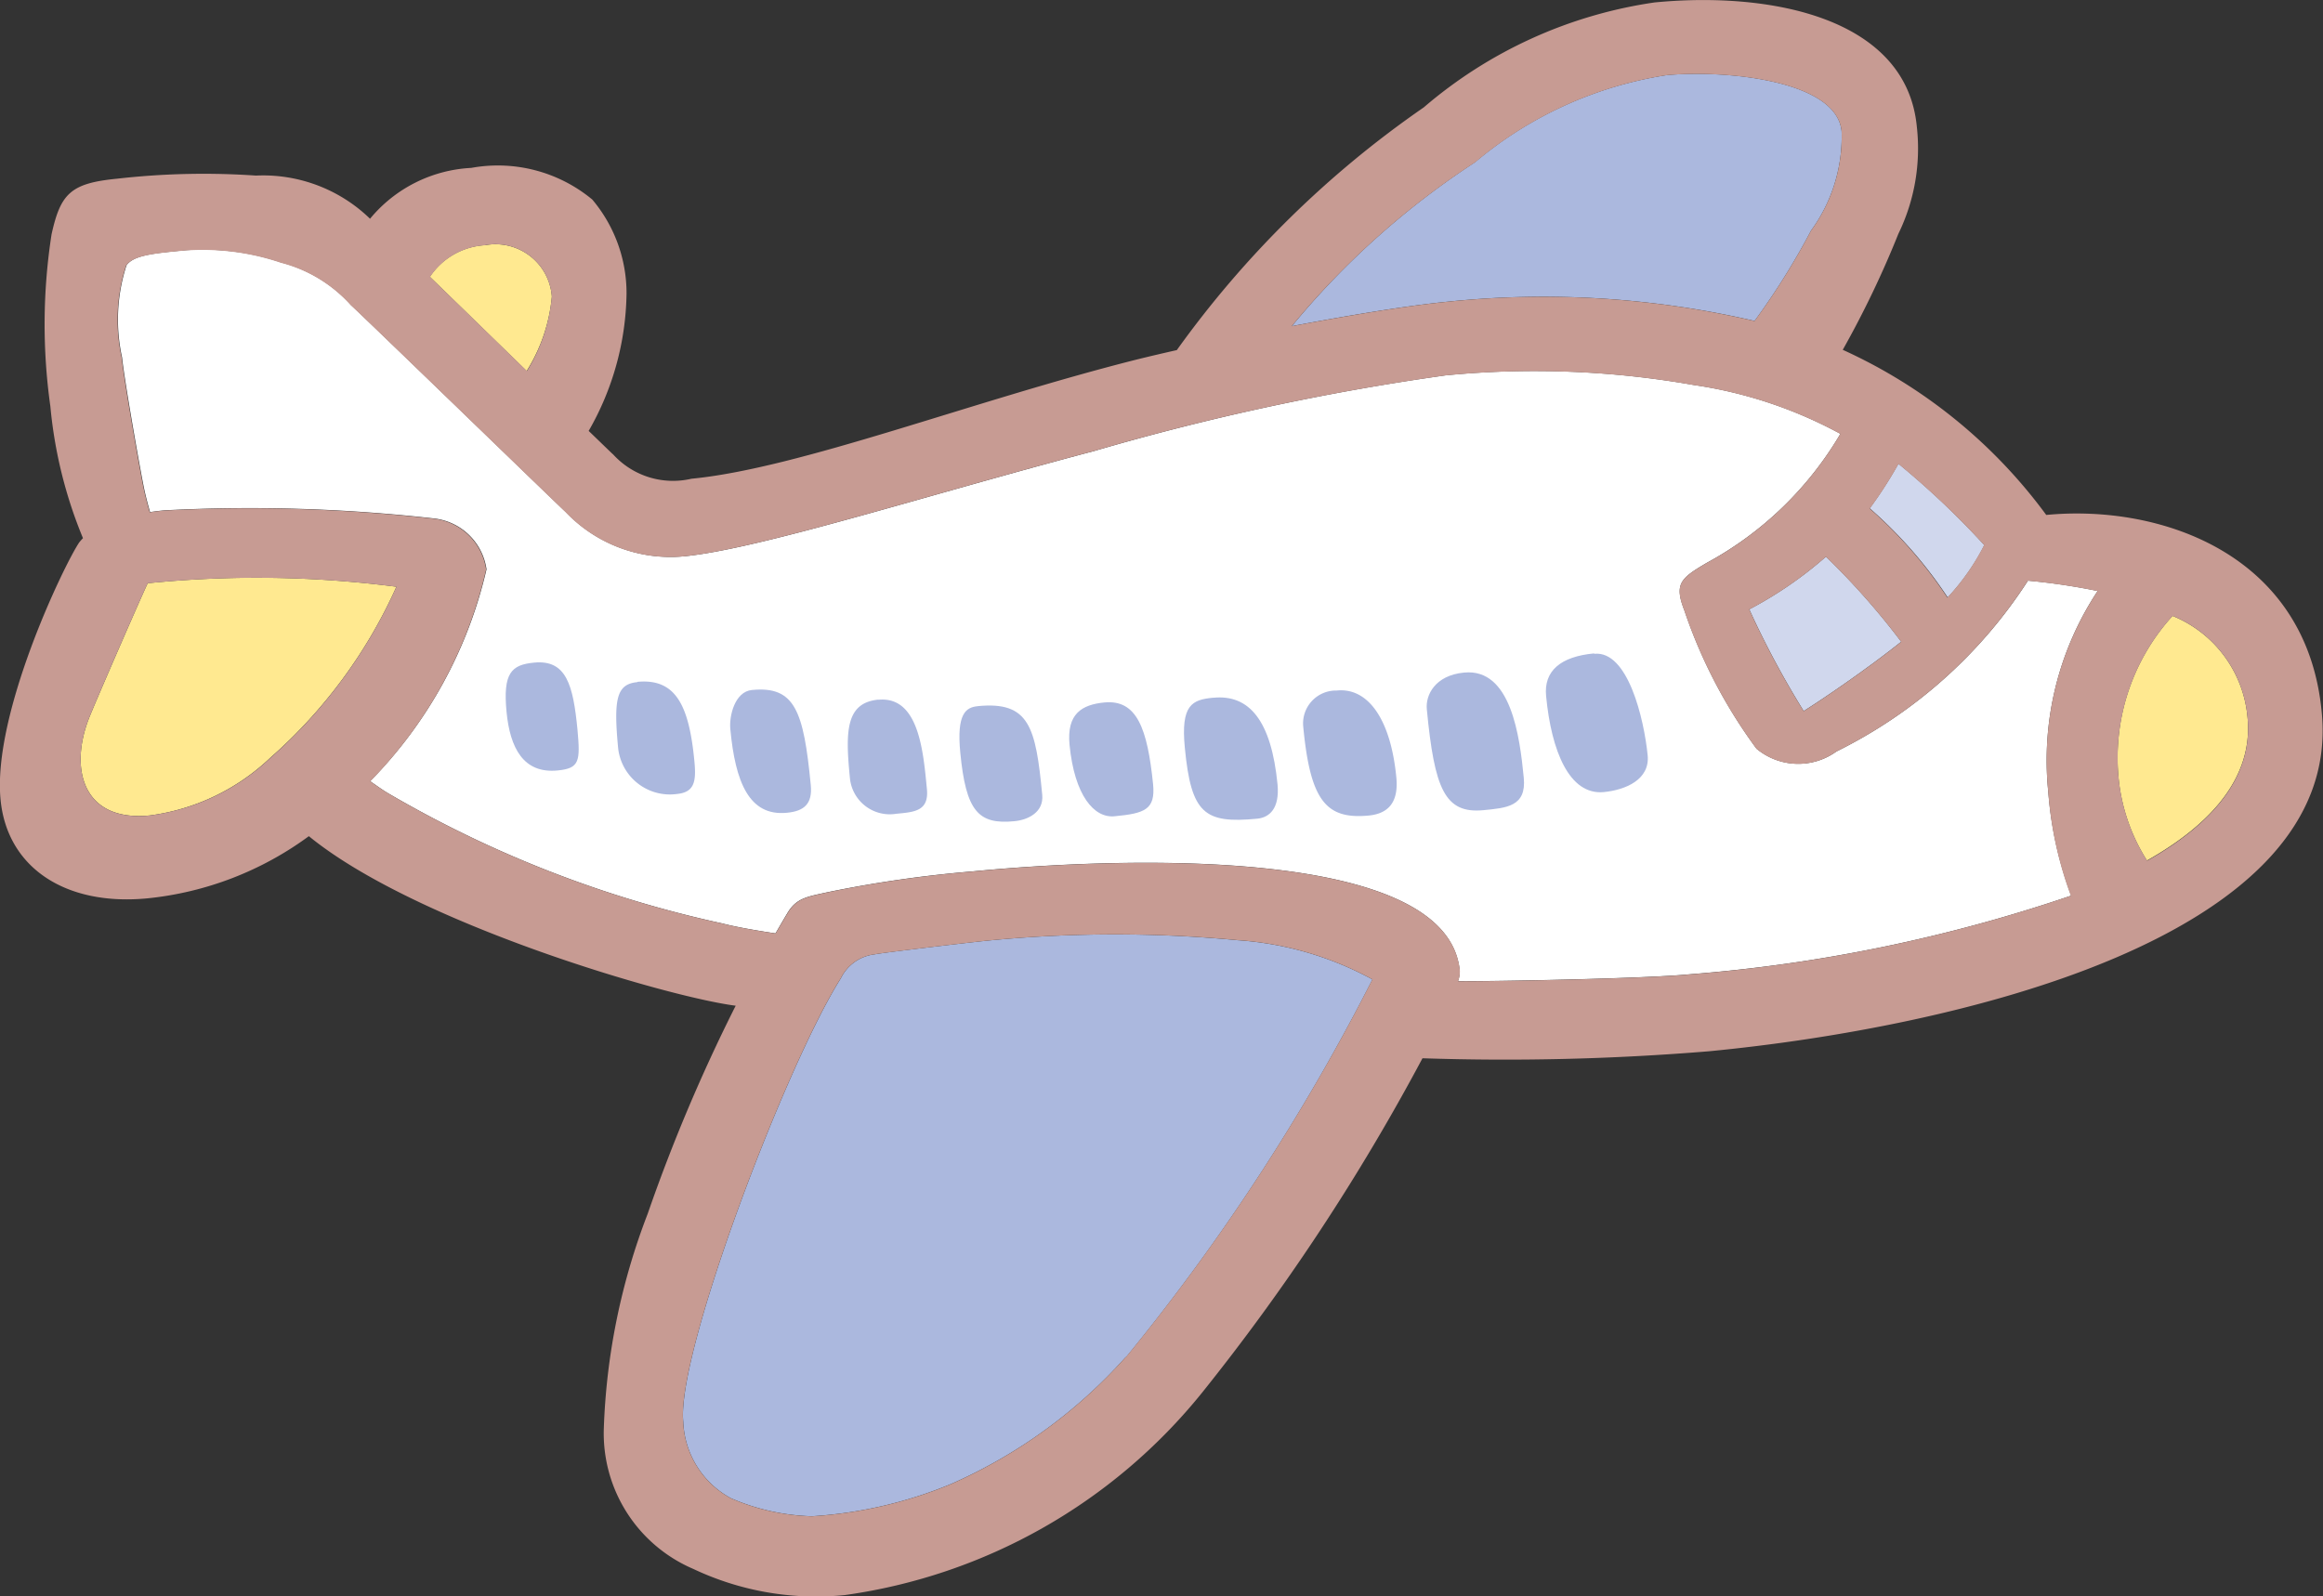 <svg xmlns="http://www.w3.org/2000/svg" xmlns:xlink="http://www.w3.org/1999/xlink" width="41.096" height="28.242" viewBox="0 0 41.096 28.242">
  <rect x="0" y="0" width="41.096" height="28.242" fill="#333333" stroke="none"/>
  <defs>
    <clipPath id="clip-path">
      <rect id="Rectangle_1671" data-name="Rectangle 1671" width="41.096" height="28.242" fill="none"/>
    </clipPath>
  </defs>
  <g id="Group_4165" data-name="Group 4165" transform="translate(0 0)">
    <g id="Group_4164" data-name="Group 4164" transform="translate(0 0)" clip-path="url(#clip-path)">
      <path id="Path_12618" data-name="Path 12618" d="M68.514,17.932a4.024,4.024,0,0,1-.649.927,7.816,7.816,0,0,0-1.38-1.578,7.4,7.4,0,0,0,.508-.79,14.8,14.8,0,0,1,1.52,1.441" transform="translate(-33.408 -8.287)" fill="#d0d7ed"/>
      <path id="Path_12619" data-name="Path 12619" d="M63.555,19.791A12.9,12.9,0,0,1,64.889,21.3c-.586.468-1.343.986-1.725,1.227a15.9,15.9,0,0,1-.963-1.8,6.963,6.963,0,0,0,1.354-.93" transform="translate(-31.255 -9.945)" fill="#d0d7ed"/>
      <path id="Path_12620" data-name="Path 12620" d="M49.181,4.19a6.882,6.882,0,0,1,3.384-1.539c.989-.095,3.014.074,3.1.994A2.818,2.818,0,0,1,55.125,5.4a12.723,12.723,0,0,1-1,1.6,16.5,16.5,0,0,0-5.436-.34c-.687.067-1.724.237-2.75.432a14.354,14.354,0,0,1,3.24-2.9" transform="translate(-23.085 -1.321)" fill="#abb8de"/>
      <path id="Path_12621" data-name="Path 12621" d="M16.268,8.712a1,1,0,0,1,1.178.91A2.985,2.985,0,0,1,17,10.939c-.565-.55-1.193-1.162-1.713-1.667a1.258,1.258,0,0,1,.977-.56" transform="translate(-7.683 -4.374)" fill="#ffe990"/>
      <path id="Path_12622" data-name="Path 12622" d="M4.081,24.752c-1.156.111-1.421-.8-1.071-1.71.079-.209.917-2.137,1.043-2.4a19.263,19.263,0,0,1,4.4.062,8.829,8.829,0,0,1-2.233,3.028,3.814,3.814,0,0,1-2.143,1.021" transform="translate(-1.44 -10.322)" fill="#ffe990"/>
      <path id="Path_12623" data-name="Path 12623" d="M32.116,40.71a8.994,8.994,0,0,1-3.1,2.251,7.657,7.657,0,0,1-2.452.567,3.867,3.867,0,0,1-1.431-.318,1.61,1.61,0,0,1-.846-1.358c-.117-1.231,1.831-6.332,2.787-7.841a.764.764,0,0,1,.6-.426c.148-.031,1.71-.215,2.008-.244a23.16,23.16,0,0,1,4.416-.006,5.79,5.79,0,0,1,2.382.694,36.985,36.985,0,0,1-4.358,6.683" transform="translate(-12.2 -16.698)" fill="#abb8de"/>
      <path id="Path_12624" data-name="Path 12624" d="M32,21.7c-.784.075-3.358.124-4.084.121a.5.5,0,0,0,.031-.184c-.217-2.251-6.136-2-8.62-1.759a21.563,21.563,0,0,0-2.576.371c-.35.078-.541.1-.7.37-.07.116-.139.237-.209.356-.376-.056-.728-.12-.944-.177a20.212,20.212,0,0,1-5.932-2.316c-.1-.062-.194-.131-.295-.2a7.873,7.873,0,0,0,2.059-3.749,1.055,1.055,0,0,0-.926-.9,29.132,29.132,0,0,0-4.766-.144c-.084.007-.17.018-.26.031-.046-.16-.088-.322-.12-.488-.1-.516-.34-1.892-.375-2.247a3.119,3.119,0,0,1,.078-1.631c.127-.18.475-.213,1.039-.267a4.331,4.331,0,0,1,1.7.217,2.5,2.5,0,0,1,1.234.753c.221.2,3.582,3.459,3.8,3.663a2.56,2.56,0,0,0,2.09.783c1.339-.13,4.244-1.068,7.255-1.863A43.9,43.9,0,0,1,27.7,11.1a16.2,16.2,0,0,1,4.382.17,7.777,7.777,0,0,1,2.6.865,6.131,6.131,0,0,1-2.36,2.281c-.466.274-.585.37-.4.845a8.932,8.932,0,0,0,1.276,2.446,1.154,1.154,0,0,0,1.415.048,8.521,8.521,0,0,0,3.387-3.022,11.359,11.359,0,0,1,1.233.183,5.431,5.431,0,0,0-.874,3.553,6.686,6.686,0,0,0,.405,1.838A27.564,27.564,0,0,1,32,21.7" transform="translate(-2.123 -4.459)" fill="#fff"/>
      <path id="Path_12625" data-name="Path 12625" d="M75.822,26.236a3.327,3.327,0,0,1-.5-1.423,3.729,3.729,0,0,1,.951-2.908A2.143,2.143,0,0,1,77.6,23.7c.1,1.031-.6,1.867-1.778,2.533" transform="translate(-37.839 -11.007)" fill="#ffe990"/>
      <path id="Path_12626" data-name="Path 12626" d="M36.2,9.112a9.16,9.16,0,0,0-3.6-2.922,17.31,17.31,0,0,0,.984-2.053,3.447,3.447,0,0,0,.327-1.89C33.73.312,31.324-.156,29.272.043A8.033,8.033,0,0,0,25.188,1.9a17.854,17.854,0,0,0-4.369,4.295c-.258.058-.491.113-.686.161-2.915.732-5.991,1.932-7.9,2.115a1.432,1.432,0,0,1-1.383-.427c-.041-.036-.2-.192-.436-.419a5,5,0,0,0,.67-2.435,2.571,2.571,0,0,0-.606-1.659,2.617,2.617,0,0,0-2.142-.56,2.485,2.485,0,0,0-1.79.9l-.018-.018a2.714,2.714,0,0,0-2-.746,13.49,13.49,0,0,0-2.456.055c-.821.08-1,.261-1.16.985A10.387,10.387,0,0,0,.891,7.19a8.009,8.009,0,0,0,.577,2.333A.945.945,0,0,0,1.4,9.6c-.268.4-1.537,3.036-1.39,4.55.115,1.2,1.145,1.887,2.6,1.746a5.8,5.8,0,0,0,2.854-1.1c1.886,1.543,6.359,2.85,7.551,3a30.072,30.072,0,0,0-1.557,3.682,11.63,11.63,0,0,0-.776,3.8,2.609,2.609,0,0,0,1.583,2.484,5.076,5.076,0,0,0,2.68.463,9.87,9.87,0,0,0,6.32-3.581,38.122,38.122,0,0,0,3.9-5.918,44.048,44.048,0,0,0,5.071-.124c4.332-.418,11.226-1.994,10.838-5.992C40.812,9.786,38.2,8.919,36.2,9.112m-1.1.534a4.032,4.032,0,0,1-.649.928A7.818,7.818,0,0,0,33.078,9a7.5,7.5,0,0,0,.508-.79,14.848,14.848,0,0,1,1.52,1.44m-2.806.2a12.9,12.9,0,0,1,1.334,1.507c-.586.467-1.343.985-1.725,1.227a15.9,15.9,0,0,1-.963-1.8,6.985,6.985,0,0,0,1.354-.93M26.1,2.87A6.884,6.884,0,0,1,29.48,1.331c.989-.095,3.014.074,3.1.995a2.817,2.817,0,0,1-.541,1.754,12.735,12.735,0,0,1-1,1.6,16.487,16.487,0,0,0-5.437-.34c-.687.067-1.724.238-2.75.432A14.361,14.361,0,0,1,26.1,2.87M8.584,4.338a1,1,0,0,1,1.178.91,2.99,2.99,0,0,1-.44,1.316C8.756,6.015,8.128,5.4,7.608,4.9a1.258,1.258,0,0,1,.977-.56M2.641,14.431c-1.156.111-1.421-.8-1.071-1.71.079-.21.917-2.137,1.043-2.4a19.263,19.263,0,0,1,4.4.062A8.839,8.839,0,0,1,4.784,13.41a3.814,3.814,0,0,1-2.143,1.021m17.275,9.581a9,9,0,0,1-3.1,2.252,7.663,7.663,0,0,1-2.452.567,3.864,3.864,0,0,1-1.431-.318,1.612,1.612,0,0,1-.847-1.359c-.117-1.23,1.831-6.331,2.787-7.841a.764.764,0,0,1,.6-.426c.149-.03,1.71-.215,2.008-.244a23.164,23.164,0,0,1,4.416-.007,5.792,5.792,0,0,1,2.382.694,36.981,36.981,0,0,1-4.358,6.682m9.958-6.769c-.784.075-3.358.124-4.084.121a.511.511,0,0,0,.032-.184c-.217-2.251-6.136-2-8.62-1.759a21.532,21.532,0,0,0-2.576.371c-.35.078-.541.1-.7.37-.071.116-.14.237-.21.356-.376-.056-.728-.12-.944-.177a20.21,20.21,0,0,1-5.932-2.316c-.1-.062-.195-.131-.295-.2A7.87,7.87,0,0,0,8.6,10.078a1.054,1.054,0,0,0-.926-.9,29.132,29.132,0,0,0-4.766-.144c-.084.007-.17.018-.259.031-.046-.16-.088-.322-.121-.488-.1-.516-.34-1.892-.375-2.248A3.11,3.11,0,0,1,2.231,4.7c.127-.18.474-.213,1.038-.267a4.33,4.33,0,0,1,1.7.217A2.5,2.5,0,0,1,6.205,5.4c.221.2,3.582,3.459,3.8,3.662a2.557,2.557,0,0,0,2.09.783c1.339-.13,4.244-1.068,7.255-1.863a43.894,43.894,0,0,1,6.225-1.339,16.194,16.194,0,0,1,4.382.17,7.777,7.777,0,0,1,2.6.865,6.131,6.131,0,0,1-2.36,2.281c-.466.274-.585.37-.4.845a8.919,8.919,0,0,0,1.277,2.446,1.153,1.153,0,0,0,1.414.048,8.521,8.521,0,0,0,3.387-3.022,11.388,11.388,0,0,1,1.234.183,5.428,5.428,0,0,0-.874,3.553,6.685,6.685,0,0,0,.4,1.838,27.564,27.564,0,0,1-6.76,1.393m8.11-2.013a3.327,3.327,0,0,1-.5-1.423,3.729,3.729,0,0,1,.951-2.908,2.143,2.143,0,0,1,1.325,1.8c.1,1.031-.6,1.867-1.778,2.533" transform="translate(0 0)" fill="#c79b93"/>
      <path id="Path_12627" data-name="Path 12627" d="M18.483,23.563c-.4.038-.553.182-.487.869.061.642.3,1.1.906,1.039.388-.038.4-.163.349-.724-.076-.78-.193-1.241-.768-1.184" transform="translate(-9.035 -11.838)" fill="#abb8de"/>
      <path id="Path_12628" data-name="Path 12628" d="M22.288,24.254c-.366.035-.426.286-.341,1.174a.921.921,0,0,0,1.036.806c.309-.03.349-.211.312-.585-.095-.991-.333-1.462-1.007-1.4" transform="translate(-11.011 -12.184)" fill="#abb8de"/>
      <path id="Path_12629" data-name="Path 12629" d="M26.35,24.533c-.307.029-.407.465-.384.692.088.937.332,1.546,1,1.481.31-.029.456-.161.423-.493-.126-1.308-.28-1.752-1.036-1.68" transform="translate(-13.046 -12.324)" fill="#abb8de"/>
      <path id="Path_12630" data-name="Path 12630" d="M30.685,24.88c-.581.057-.585.567-.5,1.409A.708.708,0,0,0,31,26.9c.322-.031.583-.045.545-.438-.064-.658-.141-1.648-.857-1.58" transform="translate(-15.147 -12.5)" fill="#abb8de"/>
      <path id="Path_12631" data-name="Path 12631" d="M34.438,25.106c-.207.02-.375.13-.308.819.1,1.041.319,1.279.958,1.216.238-.022.522-.157.492-.467-.115-1.2-.227-1.658-1.141-1.569" transform="translate(-17.142 -12.61)" fill="#abb8de"/>
      <path id="Path_12632" data-name="Path 12632" d="M38.642,24.981c-.4.039-.669.2-.617.748.088.9.435,1.3.794,1.266.539-.051.728-.119.684-.569-.1-.981-.285-1.5-.861-1.445" transform="translate(-19.104 -12.551)" fill="#abb8de"/>
      <path id="Path_12633" data-name="Path 12633" d="M42.614,24.81c-.371.036-.575.123-.5.888.112,1.165.347,1.342,1.278,1.253.223-.021.4-.184.362-.605-.11-1.131-.5-1.6-1.139-1.535" transform="translate(-21.153 -12.464)" fill="#abb8de"/>
      <path id="Path_12634" data-name="Path 12634" d="M46.931,24.557a.582.582,0,0,0-.592.645c.125,1.3.4,1.639,1.157,1.567.355-.034.53-.243.49-.669-.1-1.047-.507-1.6-1.056-1.543" transform="translate(-23.283 -12.338)" fill="#abb8de"/>
      <path id="Path_12635" data-name="Path 12635" d="M51.392,23.917c-.515.05-.684.4-.658.652.135,1.407.318,1.848,1,1.783.409-.04.764-.063.715-.572-.071-.733-.226-1.942-1.052-1.863" transform="translate(-25.492 -12.016)" fill="#abb8de"/>
      <path id="Path_12636" data-name="Path 12636" d="M55.823,23.238c-.6.056-.893.314-.85.754.092.97.41,1.757,1.019,1.7.388-.038.817-.221.778-.647-.064-.648-.35-1.863-.946-1.8" transform="translate(-27.621 -11.676)" fill="#abb8de"/>
    </g>
  </g>
</svg>
